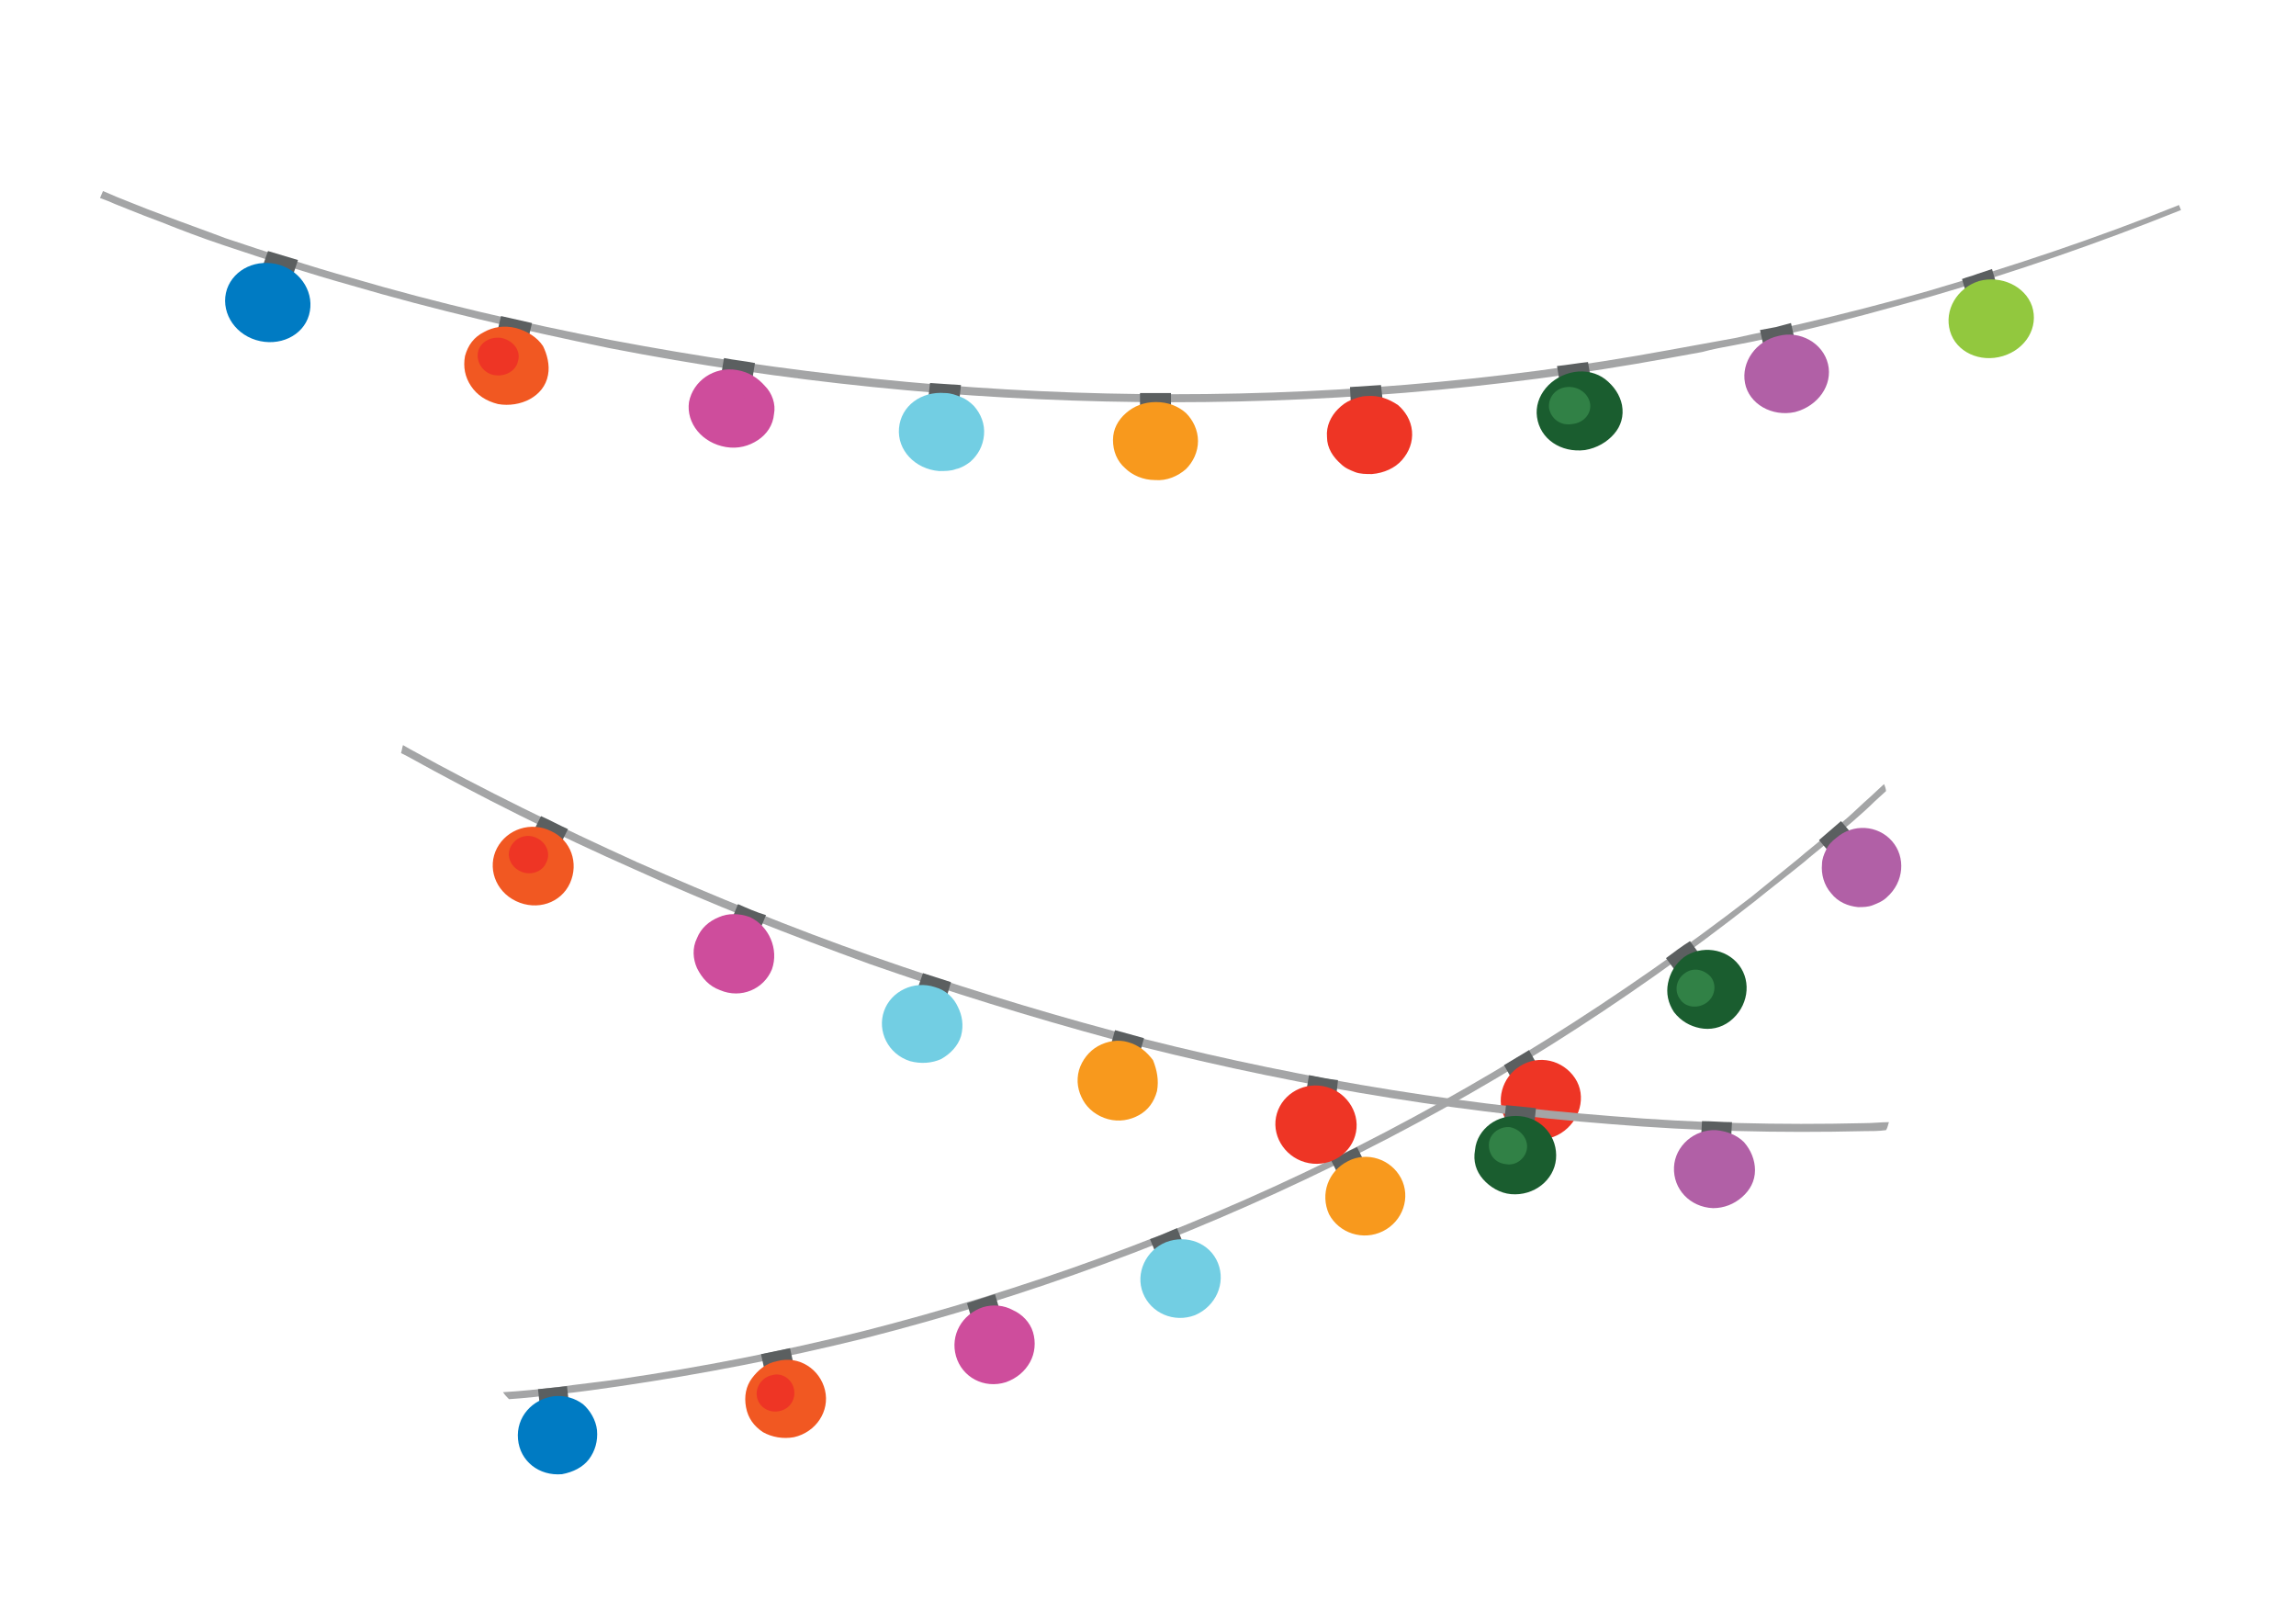 <?xml version="1.0" encoding="UTF-8"?> <!-- Generator: Adobe Illustrator 27.3.1, SVG Export Plug-In . SVG Version: 6.00 Build 0) --> <svg xmlns="http://www.w3.org/2000/svg" xmlns:xlink="http://www.w3.org/1999/xlink" x="0px" y="0px" viewBox="0 0 229.6 161.2" style="enable-background:new 0 0 229.6 161.2;" xml:space="preserve"> <style type="text/css"> .st0{fill:#F05A5A;} .st1{fill:#C72127;} .st2{fill:#AF1E29;} .st3{fill:#D64C4C;} .st4{fill:#4E200C;} .st5{fill:#3A1609;} .st6{fill:#FDBC32;} .st7{fill:#FDA420;} .st8{fill:#FDA432;} .st9{fill:#777D9C;} .st10{fill:#6E7591;} .st11{fill:#5F6682;} .st12{fill:#E4F3F9;} .st13{fill:#404659;} .st14{fill:#8F9F47;} .st15{fill:#9FAD4E;} .st16{fill:#BCBCBC;} .st17{fill:#63425E;} .st18{fill:#2D200C;} .st19{fill:#F99F40;} .st20{fill:#EF923F;} .st21{fill:#E28A3B;} .st22{fill:#BA2025;} .st23{fill:#A81E29;} .st24{fill:#DB5252;} .st25{fill:#838E42;} .st26{fill:#7C530B;} .st27{fill:#F79849;} .st28{fill:#FFFFFF;} .st29{fill:#9B500D;} .st30{fill:#874006;} .st31{fill:#D10505;} .st32{fill:#B70000;} .st33{fill:#DD0B0B;} .st34{fill:#F2F2F2;} .st35{fill:#F7931E;} .st36{fill:#A3021D;} .st37{fill:#E8698A;} .st38{opacity:0.5;fill:#8E0321;} .st39{fill:#A50024;} .st40{fill:#D83962;} .st41{opacity:0.5;fill:#930329;} .st42{fill:#BD1A2F;} .st43{fill:#E04869;} .st44{opacity:0.5;fill:#B20F2A;} .st45{fill:#1A1A1A;} .st46{fill:#282828;} .st47{fill:#FBB03B;} .st48{fill:#E87E13;} .st49{fill:#E2760A;} .st50{opacity:0.3;fill:#FFFFFF;} .st51{fill:#F2AAAA;} .st52{fill:#F9C5C5;} .st53{fill:#CE5959;} .st54{fill:#DD7878;} .st55{fill:#333333;} .st56{fill:#666666;} .st57{opacity:0.2;fill:#FFFFFF;} .st58{fill:#42210B;} .st59{fill:#6FAE99;} .st60{fill:#5FA38A;} .st61{fill:#7DBCA5;} .st62{fill:#8C4307;} .st63{fill:#5F9E87;} .st64{fill:#7BB7A1;} .st65{fill:#B30404;} .st66{fill:#8D0000;} .st67{fill:#D9811A;} .st68{fill:#BD6211;} .st69{fill:#DEAD7C;} .st70{fill:#D18546;} .st71{fill:#AD0000;} .st72{fill:#DB7214;} .st73{fill:#FCC58D;} .st74{fill:#EF9850;} .st75{fill:#E87F18;} .st76{fill:#BA0000;} .st77{fill:#EF8F8F;} .st78{fill:#E57F7F;} .st79{fill:#D66969;} .st80{fill:#DD0E0E;} .st81{fill:#C45353;} .st82{fill:#CC5A5A;} .st83{fill:#10BCC4;} .st84{fill:#12AFAB;} .st85{fill:#02AAAA;} .st86{fill:#0D9393;} .st87{fill:#29E5E5;} .st88{fill:#20CEC9;} .st89{fill:#ED4A3E;} .st90{opacity:0.5;fill:#049692;} .st91{fill:#F76E5C;} .st92{opacity:0.5;fill:#FFFFFF;} .st93{fill:#EF564B;} .st94{fill:#E2413D;} .st95{fill:#D82E2E;} .st96{fill:#F9786E;} .st97{fill:#F98B82;} .st98{fill:#332F30;} .st99{fill:#47BEA7;} .st100{fill:#80CEC5;} .st101{fill:#84C55D;} .st102{fill:#D2D7DB;} .st103{fill:#DFE4E8;} .st104{fill:#C3C8CD;} .st105{fill:#713906;} .st106{fill:#4E2600;} .st107{fill:#D11822;} .st108{fill:#F47C59;} .st109{opacity:0.75;fill:url(#SVGID_1_);} .st110{opacity:0.75;fill:url(#SVGID_00000177471104611519886420000015147048781734891922_);} .st111{fill:#FF0000;} .st112{fill:#ADAFB2;} .st113{fill:#007C14;} .st114{fill:#00AD4E;} .st115{fill:#E8ECE7;} .st116{opacity:0.4;fill:#ADB5B1;} .st117{fill:#EDF6ED;} .st118{fill:#CED6D0;} .st119{fill:#FFFCD9;} .st120{opacity:0.75;fill:url(#SVGID_00000052786740494866050780000009615887524261745574_);} .st121{opacity:0.75;fill:url(#SVGID_00000165916016458738601680000012443953613902721939_);} .st122{fill:#33437E;} .st123{fill:#475FAB;} .st124{fill:#E20001;} .st125{fill:#BB1A1F;} .st126{fill:#C8D0D5;} .st127{fill:#C8CFD4;} .st128{opacity:0.5;} .st129{fill:#ED1C24;} .st130{fill:#AE4B9C;} .st131{fill:#803E88;} .st132{opacity:0.61;fill:#AE4B9C;} .st133{opacity:0.75;fill:url(#SVGID_00000132774993758907951210000012513106229055691654_);} .st134{opacity:0.75;fill:url(#SVGID_00000026136387461097778360000012021407789538864525_);} .st135{fill:#721704;} .st136{fill:#FBFBEA;} .st137{opacity:0.6;fill:#C69C6D;} .st138{opacity:0.3;fill:#FFCE51;} .st139{opacity:0.4;fill:#FFFFFF;} .st140{fill:#231F20;} .st141{fill:#7F62A2;} .st142{fill:#74CBC4;} .st143{fill:#F9C90F;} .st144{fill:#E0136A;} .st145{fill:#F172A3;} .st146{fill:#EEB0C5;} .st147{opacity:0.52;fill:#FFFFFF;} .st148{opacity:0.75;fill:url(#SVGID_00000054983594504413879630000017451912899832708789_);} .st149{opacity:0.75;fill:url(#SVGID_00000087405839844535454440000011810242276649123258_);} .st150{fill:#A4A5A6;} .st151{fill:#5B5F60;} .st152{fill:#F15822;} .st153{fill:#EE3525;} .st154{fill:#72CEE3;} .st155{fill:#F8991D;} .st156{fill:#1A5D2F;} .st157{fill:#318146;} .st158{fill:#B160A6;} .st159{fill:#92C83E;} .st160{fill:#007BC3;} .st161{fill:#CE4D9C;} .st162{opacity:0.68;fill:#A41A1E;} .st163{opacity:0.4;fill:#BEC6C1;} .st164{fill:#DB1A21;} .st165{fill:#911E21;} .st166{fill:#A70E13;} .st167{fill:#900C0F;} .st168{fill:#700C0D;} .st169{fill:#990E10;} .st170{fill:#780D0F;} .st171{fill:#BC0304;} .st172{fill:#7D0304;} .st173{fill:#76CDD6;} .st174{opacity:0.52;fill:#00C1F3;} .st175{fill:#00C1F3;} .st176{fill:#FFE445;} .st177{fill:#572670;} .st178{opacity:0.56;fill:#AE4B9C;} .st179{opacity:0.56;fill:#47BEA7;} .st180{fill:#E83C44;} .st181{opacity:0.75;fill:url(#SVGID_00000150783453849460385980000011950400452431071371_);} .st182{opacity:0.75;fill:url(#SVGID_00000073689844120277702810000001898497600915399866_);} .st183{fill:#B8171C;} .st184{fill:#881113;} .st185{fill:#121415;} .st186{fill:#2B2D2E;} .st187{fill:#108745;} </style> <g id="BACKGROUND"> </g> <g id="OBJECTS"> <g> <g> <path class="st150" d="M218.1,21c-8.2,3.3-16.6,6.2-25.2,8.7c-4.3,1.2-8.6,2.4-12.9,3.4c-2.2,0.5-4.3,1-6.5,1.4 c-1.1,0.2-2.2,0.4-3.3,0.7c-1.1,0.2-2.2,0.4-3.3,0.6c-17.5,3.2-35.3,4.6-53,4.4c-17.8-0.2-35.5-2-53-5.4C52.2,33,43.5,31,35,28.5 c-4.3-1.2-8.5-2.6-12.7-4c-2.1-0.7-4.2-1.5-6.2-2.3C15,21.8,14,21.4,13,21l-1.5-0.6l-0.7-0.3L10,19.8l0.3-0.7l0.7,0.3l0.7,0.3 l1.5,0.6c1,0.4,2,0.8,3.1,1.2c2.1,0.8,4.1,1.5,6.2,2.3c4.2,1.4,8.4,2.8,12.7,4c8.5,2.5,17.2,4.5,25.9,6.2 c17.4,3.3,35.1,5.2,52.9,5.4c17.7,0.2,35.5-1.2,52.9-4.4c1.1-0.2,2.2-0.4,3.3-0.6c1.1-0.2,2.2-0.4,3.3-0.6 c2.2-0.5,4.3-0.9,6.5-1.4c4.3-1,8.6-2.1,12.8-3.3c8.5-2.5,16.9-5.3,25.1-8.6L218.1,21z"></path> <g> <g> <polygon class="st151" points="52.8,34 49.7,33.3 50.1,31.6 53.2,32.3 "></polygon> <g> <path class="st152" d="M54.8,37.5c-0.2,1.1-0.9,1.9-1.8,2.4c-0.9,0.5-2.1,0.7-3.2,0.5c-1.2-0.3-2.1-0.9-2.7-1.8 c-0.6-0.9-0.8-1.9-0.6-3c0.3-1.1,0.9-1.9,1.9-2.4c0.9-0.5,2-0.7,3.2-0.4c1.1,0.3,2.1,0.9,2.7,1.8C54.7,35.4,55,36.5,54.8,37.5 z"></path> <path class="st153" d="M51.8,36.1c-0.2,1-1.3,1.6-2.4,1.4c-1.1-0.2-1.8-1.3-1.6-2.3c0.2-1,1.3-1.6,2.4-1.4 C51.4,34.1,52.1,35.1,51.8,36.1z"></path> </g> </g> <g> <polygon class="st151" points="95.9,40.3 92.8,40.1 93,38.3 96.1,38.5 "></polygon> <g> <path class="st154" d="M98.4,43.5c-0.1,1.1-0.6,2-1.4,2.7c-0.4,0.3-0.9,0.6-1.4,0.7c-0.5,0.2-1.1,0.2-1.7,0.2 c-2.4-0.2-4.2-2.1-4-4.3c0.2-2.2,2.2-3.7,4.6-3.5c0.6,0,1.1,0.2,1.6,0.4c0.5,0.2,0.9,0.5,1.3,0.9 C98.1,41.4,98.5,42.4,98.4,43.5z"></path> <path class="st154" d="M95.3,42.5c-0.1,1-1,1.8-2.2,1.7c-1.1-0.1-2-1-1.9-2c0.1-1,1.1-1.8,2.2-1.7 C94.5,40.6,95.4,41.5,95.3,42.5z"></path> </g> </g> <g> <polygon class="st151" points="117.1,41.1 114,41.1 114,39.3 117.1,39.3 "></polygon> <g> <path class="st155" d="M119.8,44.1c0,1.1-0.5,2.1-1.2,2.8c-0.8,0.7-1.9,1.2-3.1,1.1c-1.2,0-2.3-0.5-3-1.2 c-0.8-0.7-1.2-1.7-1.2-2.8c0-1.1,0.5-2,1.3-2.7c0.8-0.7,1.8-1.1,3-1.1c1.2,0,2.2,0.4,3,1.1C119.3,42,119.8,43,119.8,44.1z"></path> <path class="st155" d="M116.6,43.4c0,1-0.9,1.9-2,1.8c-1.1,0-2-0.9-2-1.9c0-1,0.9-1.9,2-1.8C115.7,41.5,116.6,42.3,116.6,43.4 z"></path> </g> </g> <g> <polygon class="st151" points="138.3,40.3 135.1,40.6 135,38.7 138.1,38.5 "></polygon> <g> <path class="st153" d="M141.2,43.1c0.1,1.1-0.3,2.1-1,2.9c-0.7,0.8-1.8,1.3-3,1.4c-0.6,0-1.2,0-1.7-0.2 c-0.5-0.2-1-0.4-1.4-0.8c-0.8-0.7-1.4-1.6-1.4-2.7c-0.1-1.1,0.4-2.1,1.1-2.8c0.4-0.4,0.8-0.7,1.3-0.9c0.5-0.2,1-0.4,1.6-0.4 c1.2-0.1,2.2,0.3,3.1,0.9C140.5,41.1,141.1,42,141.2,43.1z"></path> <path class="st153" d="M138,42.6c0.1,1-0.8,1.9-1.9,2c-1.1,0.1-2.1-0.7-2.1-1.7c-0.1-1,0.8-1.9,1.9-2 C136.9,40.8,137.9,41.6,138,42.6z"></path> </g> </g> <g> <path class="st151" d="M159.1,38c-1,0.2-2.1,0.3-3.1,0.4l-0.3-1.8c1-0.1,2.1-0.3,3.1-0.4L159.1,38z"></path> <g> <path class="st156" d="M162.2,40.5c0.2,1.1-0.1,2.1-0.8,2.9c-0.7,0.8-1.7,1.4-2.9,1.6c-2.4,0.3-4.5-1.1-4.8-3.3 c-0.3-2.1,1.4-4.1,3.7-4.5c1.2-0.2,2.3,0.1,3.1,0.7C161.4,38.6,162,39.5,162.2,40.5z"></path> <path class="st157" d="M159,40.3c0.2,1-0.6,2-1.8,2.1c-1.1,0.2-2.1-0.5-2.3-1.6c-0.1-1,0.6-2,1.8-2.1 C157.8,38.6,158.8,39.3,159,40.3z"></path> </g> </g> <g> <polygon class="st151" points="179.5,34.1 178,34.5 176.4,34.8 176,33 177.6,32.7 179.1,32.3 "></polygon> <g> <path class="st158" d="M182.8,36.4c0.5,2.1-1,4.2-3.3,4.8c-2.3,0.5-4.6-0.8-5-2.9c-0.4-2.1,1.1-4.2,3.3-4.7 C180,33,182.3,34.3,182.8,36.4z"></path> <path class="st158" d="M179.5,36.4c0.2,1-0.5,2-1.6,2.3c-1.1,0.2-2.2-0.4-2.4-1.4c-0.2-1,0.5-2,1.6-2.2 C178.2,34.8,179.3,35.4,179.5,36.4z"></path> </g> </g> <g> <path class="st151" d="M199.7,28.6l-1.5,0.5c-0.5,0.2-1,0.3-1.5,0.5l-0.5-1.7c0.5-0.2,1-0.3,1.5-0.5l1.5-0.5L199.7,28.6z"></path> <g> <path class="st159" d="M203.2,30.6c0.7,2.1-0.6,4.3-2.9,5c-2.3,0.7-4.7-0.4-5.3-2.5c-0.6-2.1,0.7-4.3,2.9-5 C200.1,27.5,202.5,28.6,203.2,30.6z"></path> <path class="st159" d="M199.9,30.9c0.3,1-0.3,2.1-1.4,2.4c-1.1,0.3-2.2-0.2-2.5-1.2c-0.3-1,0.3-2,1.4-2.4 C198.5,29.4,199.6,29.9,199.9,30.9z"></path> </g> </g> <g> <path class="st151" d="M29.2,27.8c-1-0.3-2-0.6-3-1l0.6-1.7c1,0.3,2,0.6,3,0.9L29.2,27.8z"></path> <g> <path class="st160" d="M30.9,31.5c-0.6,2.1-3,3.2-5.3,2.5c-2.3-0.7-3.6-3-2.9-5.1c0.7-2,3-3.1,5.3-2.4 C30.2,27.2,31.5,29.4,30.9,31.5z"></path> <path class="st160" d="M28.1,29.8c-0.3,1-1.4,1.5-2.5,1.2c-1.1-0.3-1.7-1.4-1.4-2.4c0.3-1,1.4-1.5,2.5-1.1 C27.8,27.7,28.4,28.8,28.1,29.8z"></path> </g> </g> <g> <path class="st151" d="M75.2,38.1c-1-0.2-2.1-0.3-3.1-0.5l0.3-1.8c1,0.2,2.1,0.3,3.1,0.5L75.2,38.1z"></path> <g> <path class="st161" d="M77.4,41.4c-0.1,1.1-0.7,2-1.6,2.6c-0.9,0.6-2,0.9-3.2,0.7c-2.4-0.4-4-2.4-3.7-4.5 c0.4-2.1,2.5-3.6,4.8-3.2c1.2,0.2,2.1,0.8,2.8,1.6C77.2,39.3,77.6,40.4,77.4,41.4z"></path> <path class="st161" d="M74.4,40.2c-0.1,1-1.2,1.7-2.3,1.6c-1.1-0.2-1.9-1.1-1.7-2.2c0.2-1,1.2-1.7,2.3-1.5 C73.8,38.3,74.6,39.2,74.4,40.2z"></path> </g> </g> </g> </g> <g> <path class="st150" d="M188.4,78.4l-1.4,1.3c-0.8,0.7-1.5,1.4-2.3,2.1l-2.4,2c-0.8,0.7-1.6,1.3-2.4,2c-1.6,1.3-3.2,2.6-4.8,3.9 C162,99.8,147.9,108.7,133,116c-14.9,7.3-30.6,13-46.7,17.1c-8,2-16.2,3.6-24.4,4.8c-2.1,0.3-4.1,0.5-6.2,0.8 c-1.8,0.2-3.6,0.4-5.4,0.5c0.2,0.3,0.4,0.5,0.6,0.7c1.6-0.1,3.3-0.3,4.9-0.5c2.1-0.2,4.1-0.5,6.2-0.8c8.2-1.2,16.4-2.8,24.5-4.8 c16.1-4.1,31.9-9.9,46.8-17.2c15-7.3,29.1-16.2,42.2-26.5c1.6-1.3,3.3-2.6,4.9-3.9c0.8-0.7,1.6-1.3,2.4-2l2.4-2 c0.8-0.7,1.6-1.4,2.3-2.1l1.1-1C188.6,78.9,188.5,78.6,188.4,78.4z"></path> <g> <g> <path class="st151" d="M79.4,136.6c-1,0.2-1.9,0.4-2.9,0.6l-0.4-1.8c1-0.2,1.9-0.4,2.9-0.6L79.4,136.6z"></path> <g> <path class="st152" d="M82.5,139c0.5,2.1-0.9,4.2-3.1,4.7c-1.1,0.2-2.2,0-3.1-0.5c-0.9-0.6-1.5-1.4-1.7-2.5 c-0.2-1.1,0-2.1,0.6-2.9c0.6-0.8,1.4-1.5,2.5-1.7C79.9,135.5,82,136.9,82.5,139z"></path> <path class="st153" d="M79.4,138.9c0.2,1-0.4,2-1.5,2.2c-1,0.2-2-0.4-2.2-1.4c-0.2-1,0.5-2,1.5-2.2 C78.2,137.2,79.2,137.9,79.4,138.9z"></path> </g> </g> <g> <path class="st151" d="M118.4,124.5c-0.9,0.4-1.8,0.7-2.7,1.1l-0.7-1.7c0.9-0.3,1.8-0.7,2.7-1.1L118.4,124.5z"></path> <g> <path class="st154" d="M121.8,126.3c0.8,2-0.2,4.3-2.3,5.2c-2.1,0.8-4.4-0.2-5.2-2.2c-0.8-2,0.3-4.3,2.3-5.1 C118.7,123.4,121,124.3,121.8,126.3z"></path> <path class="st154" d="M118.8,126.7c0.4,1-0.1,2.1-1.1,2.4c-1,0.4-2.1-0.1-2.5-1c-0.4-1,0.1-2,1.1-2.4 C117.3,125.3,118.4,125.8,118.8,126.7z"></path> </g> </g> <g> <path class="st151" d="M136.5,116.3c-0.9,0.4-1.8,0.9-2.6,1.3l-0.8-1.6c0.9-0.4,1.7-0.9,2.6-1.3L136.5,116.3z"></path> <g> <path class="st155" d="M140.1,117.8c1,1.9,0.2,4.3-1.8,5.3c-2,1-4.4,0.2-5.4-1.7c-0.9-2-0.1-4.3,1.9-5.3 C136.7,115.1,139.1,115.9,140.1,117.8z"></path> <path class="st155" d="M137.1,118.5c0.5,0.9,0.1,2.1-0.9,2.5c-1,0.5-2.1,0.1-2.5-0.8c-0.4-0.9,0-2,0.9-2.5 C135.5,117.2,136.6,117.5,137.1,118.5z"></path> </g> </g> <g> <path class="st151" d="M153.8,106.6c-0.8,0.5-1.7,1-2.5,1.5l-0.9-1.6c0.8-0.5,1.7-1,2.5-1.5L153.8,106.6z"></path> <g> <path class="st153" d="M157.5,107.8c1.2,1.8,0.5,4.3-1.4,5.5c-1.9,1.2-4.4,0.6-5.5-1.3c-1.1-1.9-0.4-4.3,1.4-5.4 C153.9,105.4,156.3,106,157.5,107.8z"></path> <path class="st153" d="M154.6,108.7c0.5,0.9,0.2,2-0.7,2.6c-0.9,0.5-2.1,0.3-2.6-0.6c-0.5-0.9-0.2-2,0.7-2.6 C152.9,107.6,154,107.9,154.6,108.7z"></path> </g> </g> <g> <path class="st151" d="M170.1,95.6c-0.8,0.6-1.6,1.2-2.4,1.7l-1.1-1.5c0.8-0.6,1.6-1.2,2.4-1.7L170.1,95.6z"></path> <g> <path class="st156" d="M173.9,96.5c1.3,1.7,0.9,4.2-0.9,5.6c-0.9,0.7-2,0.9-3,0.7c-1-0.2-1.9-0.7-2.6-1.6 c-0.6-0.9-0.8-1.9-0.6-2.9c0.2-1,0.7-1.9,1.6-2.6C170.1,94.5,172.6,94.8,173.9,96.5z"></path> <path class="st157" d="M171.1,97.7c0.6,0.8,0.4,2-0.5,2.6c-0.9,0.6-2.1,0.4-2.6-0.4c-0.6-0.8-0.4-2,0.5-2.6 C169.3,96.7,170.4,96.9,171.1,97.7z"></path> </g> </g> <g> <polygon class="st151" points="185.3,83.5 183.1,85.4 181.9,84 184.1,82.1 "></polygon> <g> <path class="st158" d="M189.2,84.1c1.4,1.6,1.2,4.1-0.5,5.6c-0.4,0.4-0.9,0.6-1.4,0.8c-0.5,0.2-1,0.2-1.5,0.2 c-1-0.1-2-0.5-2.7-1.4c-0.7-0.8-1-1.9-0.9-2.9c0-0.5,0.2-1,0.4-1.4c0.2-0.5,0.6-0.9,1-1.2C185.3,82.3,187.8,82.5,189.2,84.1z"></path> <path class="st158" d="M186.4,85.5c0.7,0.8,0.6,2-0.2,2.7c-0.8,0.7-2,0.6-2.7-0.2c-0.7-0.8-0.5-2,0.3-2.6 C184.6,84.6,185.8,84.7,186.4,85.5z"></path> </g> </g> <g> <path class="st151" d="M56.9,140.4c-1,0.1-2,0.2-2.9,0.3l-0.2-1.8c1-0.1,1.9-0.2,2.9-0.3L56.9,140.4z"></path> <g> <path class="st160" d="M59.7,143c0.1,1.1-0.2,2.1-0.8,2.9c-0.6,0.8-1.6,1.3-2.7,1.5c-2.3,0.2-4.2-1.3-4.4-3.5 c-0.2-2.2,1.4-4,3.6-4.3c1.1-0.1,2.1,0.2,2.9,0.8C59,141,59.6,142,59.7,143z"></path> <path class="st160" d="M56.7,142.6c0.1,1-0.6,2-1.7,2.1c-1.1,0.1-2-0.6-2.1-1.7c-0.1-1,0.7-1.9,1.7-2 C55.6,140.9,56.5,141.6,56.7,142.6z"></path> </g> </g> <g> <path class="st151" d="M100,131.1c-0.9,0.3-1.9,0.6-2.8,0.9l-0.5-1.7c0.9-0.3,1.9-0.6,2.8-0.9L100,131.1z"></path> <g> <path class="st161" d="M103.3,133.2c0.3,1,0.2,2.1-0.3,3c-0.5,0.9-1.3,1.6-2.4,2c-2.2,0.7-4.4-0.5-5-2.6 c-0.6-2.1,0.6-4.2,2.7-4.9c1-0.3,2.1-0.2,3,0.3C102.2,131.4,103,132.2,103.3,133.2z"></path> <path class="st161" d="M100.2,133.4c0.3,1-0.3,2-1.3,2.3c-1,0.3-2.1-0.2-2.4-1.2c-0.3-1,0.3-2,1.3-2.3 C98.9,131.8,99.9,132.4,100.2,133.4z"></path> </g> </g> </g> </g> <g> <path class="st150" d="M188.9,112.2c-0.8,0-1.6,0.1-2.5,0.1c-8.4,0.2-16.8,0-25.2-0.7c-16.8-1.3-33.5-4.2-49.8-8.5 c-8.2-2.2-16.2-4.7-24.2-7.5c-8-2.8-15.8-6-23.5-9.4c-7.7-3.5-15.3-7.2-22.7-11.3c-0.2-0.1-0.5-0.3-0.7-0.4 c-0.1,0.3-0.1,0.5-0.2,0.8c0.2,0.1,0.4,0.2,0.6,0.3c7.4,4.1,15,7.9,22.7,11.3c7.7,3.5,15.6,6.6,23.6,9.5c8,2.8,16.1,5.3,24.2,7.5 c16.4,4.3,33.1,7.2,49.9,8.5c8.4,0.7,16.9,0.9,25.3,0.7c0.7,0,1.5,0,2.2-0.1C188.8,112.7,188.8,112.4,188.9,112.2z"></path> <g> <g> <path class="st151" d="M56,84.5c-0.9-0.4-1.8-0.9-2.7-1.3l0.8-1.6c0.9,0.4,1.8,0.9,2.7,1.3L56,84.5z"></path> <g> <path class="st152" d="M57,88.3c-0.9,2-3.3,2.8-5.4,1.8c-2.1-1-2.9-3.4-1.9-5.3c1-1.9,3.4-2.7,5.4-1.7 C57.1,84,57.9,86.3,57,88.3z"></path> <path class="st153" d="M54.6,86.3c-0.4,0.9-1.6,1.3-2.6,0.8c-1-0.5-1.4-1.6-0.9-2.5c0.5-0.9,1.6-1.3,2.6-0.8 C54.7,84.3,55.1,85.4,54.6,86.3z"></path> </g> </g> <g> <polygon class="st151" points="94.6,99.9 91.7,99 92.3,97.3 95.1,98.2 "></polygon> <g> <path class="st154" d="M96.1,103.6c-0.3,1-1.1,1.8-2,2.3c-0.9,0.4-2,0.5-3.1,0.2c-2.2-0.7-3.3-3-2.6-5c0.7-2,3-3.1,5.1-2.4 c1.1,0.3,1.9,1.1,2.3,2C96.2,101.5,96.4,102.5,96.1,103.6z"></path> <path class="st154" d="M93.4,101.9c-0.3,1-1.4,1.5-2.4,1.2c-1-0.3-1.6-1.4-1.2-2.4c0.3-1,1.4-1.5,2.4-1.1 C93.2,99.9,93.7,100.9,93.4,101.9z"></path> </g> </g> <g> <polygon class="st151" points="113.9,105.6 111,104.8 111.5,103 114.4,103.8 "></polygon> <g> <path class="st155" d="M115.7,109.1c-0.3,1.1-0.9,1.9-1.8,2.4c-0.9,0.5-2,0.7-3.1,0.4c-1.1-0.3-2-1-2.5-1.9 c-0.5-0.9-0.7-1.9-0.4-3c0.3-1,1-1.9,1.9-2.4c0.9-0.5,2-0.7,3-0.4c1.1,0.3,1.9,1,2.5,1.8C115.7,107,115.9,108,115.7,109.1z"></path> <path class="st155" d="M112.9,107.6c-0.3,1-1.3,1.6-2.3,1.3c-1-0.3-1.7-1.3-1.4-2.3c0.3-1,1.3-1.6,2.3-1.3 C112.6,105.6,113.2,106.6,112.9,107.6z"></path> </g> </g> <g> <path class="st151" d="M133.6,109.8c-1-0.2-2-0.3-3-0.5l0.3-1.8c1,0.2,2,0.4,2.9,0.5L133.6,109.8z"></path> <g> <path class="st153" d="M135.6,113.2c-0.4,2.1-2.5,3.5-4.7,3.1c-2.2-0.4-3.7-2.5-3.3-4.6c0.4-2.1,2.5-3.5,4.7-3.1 C134.5,109,136,111.1,135.6,113.2z"></path> <path class="st153" d="M132.8,111.9c-0.2,1-1.2,1.7-2.2,1.5c-1.1-0.2-1.8-1.2-1.6-2.2c0.2-1,1.2-1.7,2.2-1.5 C132.3,110,133,110.9,132.8,111.9z"></path> </g> </g> <g> <polygon class="st151" points="153.4,112.6 150.4,112.3 150.6,110.5 153.6,110.8 "></polygon> <g> <path class="st156" d="M155.6,115.9c-0.2,2.1-2.2,3.7-4.5,3.5c-1.1-0.1-2.1-0.7-2.8-1.5c-0.7-0.8-1-1.8-0.8-2.9 c0.1-1.1,0.7-2,1.5-2.6c0.8-0.6,1.9-0.9,3-0.8C154.2,111.8,155.8,113.7,155.6,115.9z"></path> <path class="st157" d="M152.7,114.8c-0.1,1-1.1,1.8-2.1,1.6c-1.1-0.1-1.8-1-1.7-2.1c0.1-1,1.1-1.7,2.1-1.6 C152,112.9,152.8,113.8,152.7,114.8z"></path> </g> </g> <g> <path class="st151" d="M173.1,114c-1,0-2-0.1-3-0.1l0.1-1.8c1,0,2,0.1,3,0.1L173.1,114z"></path> <g> <path class="st158" d="M175.5,117c0,1.1-0.5,2-1.3,2.7c-0.8,0.7-1.8,1.1-2.9,1.1c-2.3-0.1-4-1.9-3.9-4.1 c0.1-2.1,2-3.8,4.2-3.7c1.1,0.1,2.1,0.5,2.8,1.2C175.1,115,175.5,116,175.5,117z"></path> <path class="st158" d="M172.5,116.2c0,1-0.9,1.8-2,1.8c-1.1,0-1.9-0.9-1.9-1.9c0-1,0.9-1.8,2-1.8 C171.7,114.3,172.6,115.2,172.5,116.2z"></path> </g> </g> <g> <path class="st151" d="M75.9,93.2c-0.9-0.4-1.9-0.7-2.8-1.1l0.7-1.7c0.9,0.4,1.8,0.8,2.8,1.1L75.9,93.2z"></path> <g> <path class="st161" d="M77.2,96.9c-0.8,2-3.1,3-5.2,2.1c-1.1-0.4-1.8-1.2-2.3-2.2c-0.4-0.9-0.5-2,0-3c0.4-1,1.2-1.7,2.2-2.1 c0.9-0.4,2-0.4,3.1,0C76.9,92.6,77.9,94.9,77.2,96.9z"></path> <path class="st161" d="M74.6,95.1c-0.4,1-1.5,1.4-2.5,1c-1-0.4-1.5-1.5-1.1-2.5s1.5-1.4,2.5-1C74.5,93,75,94.1,74.6,95.1z"></path> </g> </g> </g> </g> </g> </g> </svg> 